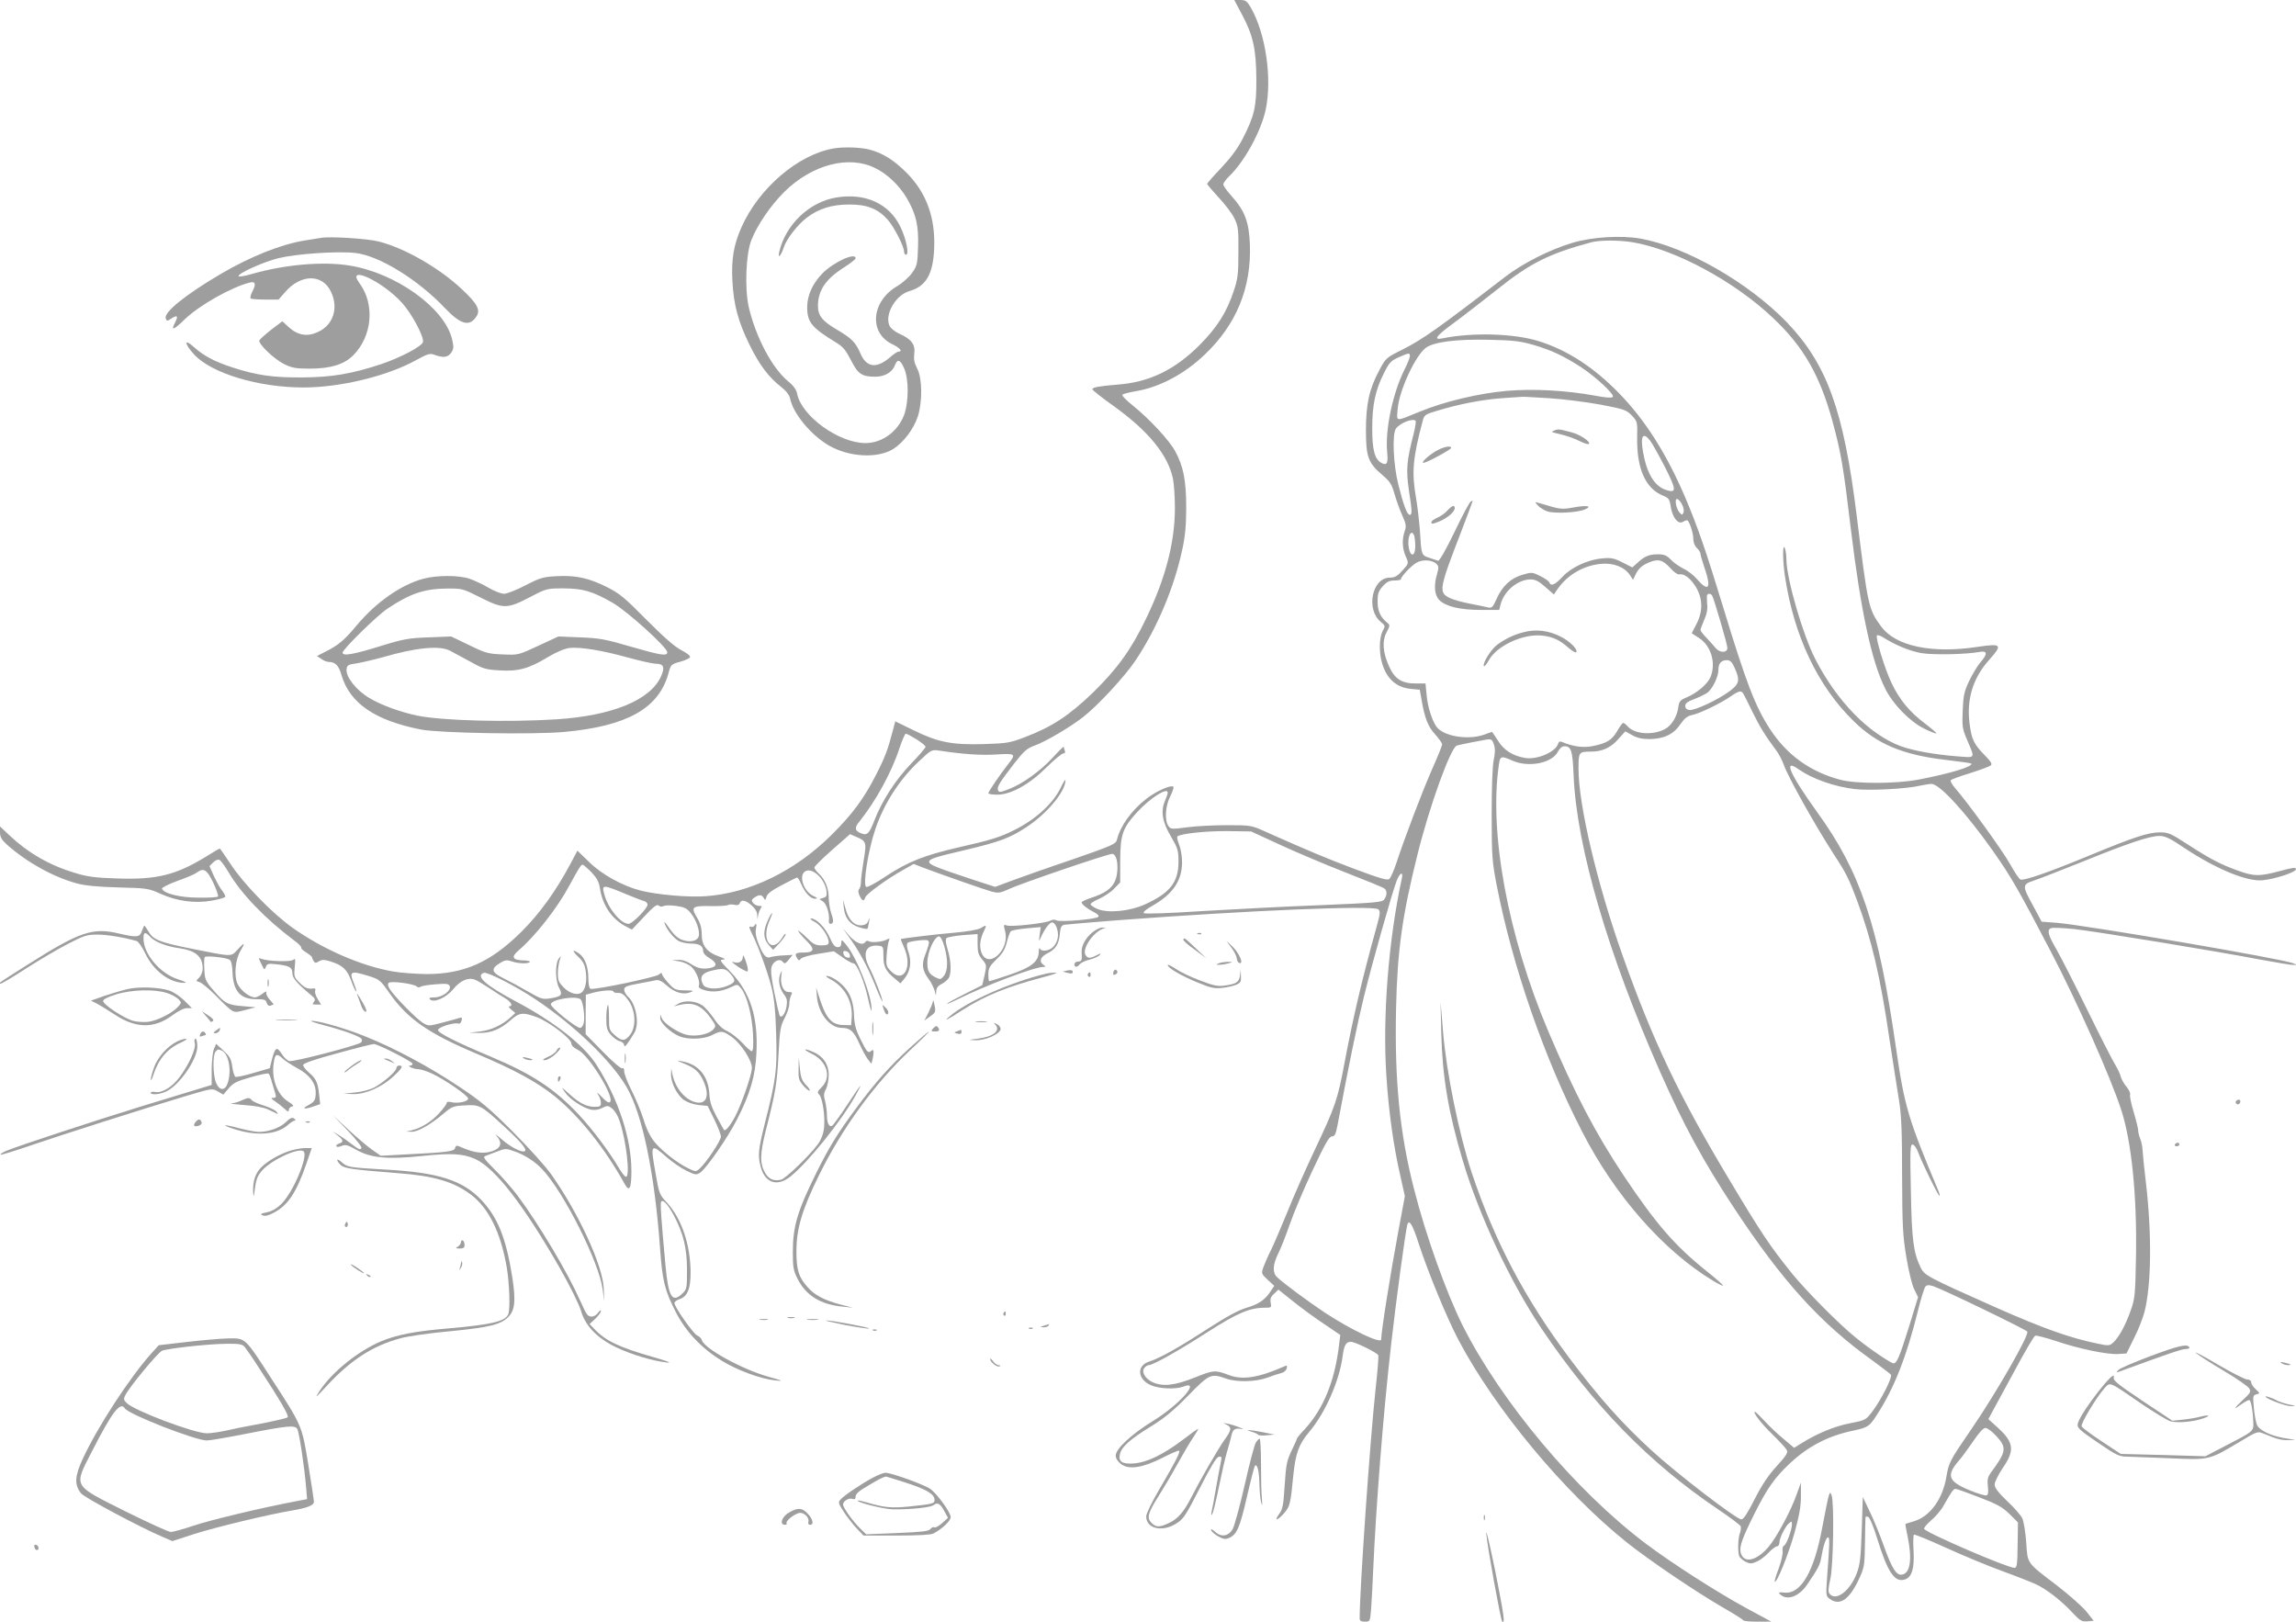 <?xml version="1.0" standalone="no"?>
<!DOCTYPE svg PUBLIC "-//W3C//DTD SVG 20010904//EN"
 "http://www.w3.org/TR/2001/REC-SVG-20010904/DTD/svg10.dtd">
<svg version="1.0" xmlns="http://www.w3.org/2000/svg"
 width="1280pt" height="904pt" viewBox="0 0 1280 904"
 preserveAspectRatio="xMidYMid meet">
<g transform="translate(0,904) scale(0.1,-0.1)"
fill="#9e9e9e" stroke="none">
<path d="M6925 8957 c61 -114 78 -192 79 -357 1 -156 -11 -207 -77 -335 -28
-54 -67 -106 -119 -161 -43 -45 -78 -85 -78 -89 0 -4 29 -38 63 -75 35 -37 75
-89 88 -116 22 -45 24 -61 23 -189 0 -124 -3 -149 -27 -220 -39 -116 -91 -199
-187 -296 -139 -140 -282 -210 -460 -223 -105 -9 -140 -15 -140 -26 0 -5 53
-47 118 -93 195 -140 303 -273 331 -405 6 -29 11 -103 11 -163 0 -192 -52
-392 -160 -616 -84 -175 -161 -281 -298 -415 -132 -127 -228 -190 -375 -246
-86 -33 -101 -36 -234 -40 -177 -5 -253 10 -392 78 l-100 49 -11 -42 c-30
-115 -44 -154 -95 -254 -68 -134 -133 -222 -250 -338 -203 -201 -456 -324
-701 -341 -97 -7 -268 8 -361 31 -102 26 -218 90 -289 160 l-65 63 -37 -70
c-81 -153 -174 -282 -276 -383 -172 -170 -319 -235 -530 -235 -61 1 -146 7
-188 15 -176 31 -389 124 -557 243 -114 81 -274 246 -346 356 -31 47 -58 86
-60 86 -2 0 -36 -20 -76 -45 -168 -103 -276 -130 -498 -122 -119 4 -162 9
-234 31 -140 42 -260 111 -364 209 l-53 50 0 -33 c0 -25 9 -41 37 -67 112
-100 262 -183 393 -218 44 -12 118 -19 230 -22 158 -4 168 -5 234 -35 93 -42
193 -55 285 -39 39 7 73 16 76 21 3 4 -4 19 -15 33 -12 14 -32 51 -47 82 l-25
57 20 20 c11 12 27 18 34 15 8 -2 31 -34 52 -69 69 -119 205 -260 365 -380 25
-18 43 -36 40 -41 -2 -4 11 -16 29 -27 17 -11 32 -23 32 -27 0 -5 4 -14 9 -21
7 -11 12 -12 29 -1 16 10 28 10 59 1 73 -22 98 -45 122 -112 12 -34 25 -60 27
-57 2 2 -3 20 -11 40 -30 73 -23 78 78 47 64 -20 67 -23 121 -100 99 -140 214
-220 476 -331 218 -92 345 -161 445 -242 136 -111 280 -292 388 -488 26 -46
37 -24 37 74 0 179 -72 399 -194 590 -71 111 -234 240 -451 355 -169 90 -226
141 -178 159 19 7 180 -75 289 -148 219 -147 422 -343 508 -490 88 -152 156
-482 186 -900 13 -181 26 -233 88 -354 56 -109 142 -200 255 -270 88 -54 216
-101 297 -110 50 -5 48 -3 -35 20 -147 41 -360 158 -372 204 -2 9 -14 21 -26
26 -22 10 -127 159 -127 181 0 7 13 17 29 22 44 15 61 58 61 149 -1 154 -50
300 -132 389 -42 45 -44 50 -64 168 -29 160 -26 163 62 86 32 -28 81 -62 111
-76 48 -24 55 -25 76 -11 34 22 151 190 206 297 72 140 103 244 108 371 10
200 -34 336 -143 450 -60 62 -65 69 -43 70 17 0 10 6 -25 18 -65 23 -94 60
-94 122 0 35 -7 62 -27 95 -35 59 -27 65 81 63 45 -1 87 2 93 6 7 4 23 4 36 1
15 -4 25 -1 29 9 8 22 31 18 65 -11 19 -16 32 -36 32 -52 l2 -27 4 25 c3 14
10 31 15 38 8 9 5 12 -10 12 -11 0 -26 7 -33 16 -11 14 -10 18 6 30 25 18 42
18 53 -2 8 -14 10 -13 15 7 5 17 28 35 84 64 42 22 81 42 85 43 5 2 15 -14 24
-35 21 -49 52 -83 78 -83 17 0 14 4 -11 16 -51 25 -80 107 -48 134 36 30 110
-32 122 -103 4 -30 2 -36 -17 -42 l-22 -7 21 -14 c20 -14 37 -72 32 -106 -1
-10 2 -18 8 -18 18 0 20 16 6 56 -8 21 -14 61 -15 87 0 56 -20 104 -56 138
-13 12 -24 27 -24 33 0 6 45 51 99 98 l100 88 34 -15 c57 -23 59 -32 42 -130
-8 -48 -15 -102 -15 -119 0 -18 -5 -37 -10 -42 -7 -7 -6 -19 2 -37 15 -31 24
-34 32 -9 7 19 120 102 210 152 l60 34 45 -18 c137 -51 352 -126 389 -136 38
-10 48 -8 95 13 64 31 552 197 577 197 32 0 41 -100 14 -156 -19 -39 -57 -65
-131 -89 -29 -10 -53 -21 -53 -25 0 -11 31 -36 69 -55 20 -10 30 -20 24 -26
-14 -14 -212 -30 -232 -20 -10 6 -24 5 -35 -1 -26 -15 -220 -36 -244 -27 -17
7 -18 4 -9 -31 29 -108 -99 -219 -133 -116 -11 36 -6 73 17 119 15 31 12 33
-20 13 -12 -8 -74 -19 -142 -25 -108 -9 -296 -32 -303 -36 -1 -1 7 -22 18 -46
50 -111 -4 -206 -75 -131 -24 24 -26 33 -22 87 2 33 8 68 12 79 7 16 5 17 -12
8 -24 -13 -84 -18 -100 -9 -6 4 -14 3 -18 -3 -14 -23 -51 -9 -89 32 l-38 43
29 -40 c59 -80 107 -168 150 -273 23 -59 43 -101 43 -95 0 18 -44 131 -75 192
-39 78 -18 127 53 119 26 -3 27 -6 27 -58 0 -59 13 -85 67 -128 l28 -24 20 24
c34 40 43 93 26 146 -11 30 -13 49 -6 56 5 5 35 11 66 14 64 5 64 6 30 -86
-19 -50 -13 -84 22 -131 14 -18 28 -48 33 -65 7 -30 7 -31 8 -4 1 20 9 32 31
43 16 8 34 24 40 34 15 29 12 97 -7 158 -11 36 -13 57 -7 63 6 6 47 13 92 17
l82 6 0 -56 c0 -45 5 -61 26 -86 25 -30 25 -32 13 -87 l-13 -56 -98 -49 c-54
-27 -98 -51 -98 -54 0 -3 26 8 58 24 152 76 429 181 479 181 15 0 14 2 -3 14
-23 18 -12 44 28 63 42 21 61 50 66 103 4 41 8 51 26 55 11 2 145 13 296 25
729 55 1426 84 1454 61 12 -11 11 -23 -10 -99 -79 -284 -131 -505 -178 -755
-39 -208 -51 -244 -171 -497 -48 -102 -116 -255 -150 -341 -35 -85 -75 -179
-90 -209 -15 -29 -33 -71 -41 -92 -13 -37 -13 -38 23 -72 l37 -34 -19 -28
c-32 -50 -67 -74 -135 -94 -47 -14 -111 -49 -215 -116 -162 -105 -268 -165
-328 -184 -71 -22 -67 -97 7 -131 46 -21 139 -25 182 -9 103 40 -20 -101 -171
-193 -118 -73 -205 -154 -205 -191 0 -15 11 -33 28 -46 43 -35 121 -23 232 33
48 25 91 43 94 40 7 -7 -21 -62 -110 -214 -42 -71 -74 -137 -74 -152 0 -69 90
-90 169 -39 39 24 52 45 130 197 60 118 92 171 105 174 17 3 18 -1 12 -30 -4
-19 -16 -81 -26 -139 -10 -58 -21 -118 -25 -135 -4 -21 -3 -26 3 -15 6 8 22
76 37 150 15 74 35 162 45 195 10 33 21 74 25 92 7 35 21 44 57 37 12 -2 7 2
-12 9 -19 8 -48 17 -65 20 -27 6 -28 5 -7 -5 30 -15 28 -30 -12 -85 -38 -54
-138 -228 -184 -319 -41 -81 -77 -123 -127 -145 -52 -24 -70 -24 -96 2 -27 27
-20 54 40 149 26 41 74 122 106 180 32 58 71 124 87 147 15 23 28 44 28 47 0
4 -39 -24 -87 -61 -109 -82 -199 -126 -273 -131 -65 -5 -87 11 -76 54 10 40
59 83 172 152 76 47 126 88 208 172 118 121 128 125 211 95 60 -21 165 -19
233 6 31 12 67 23 79 26 11 3 24 14 26 25 4 13 1 18 -6 14 -150 -66 -238 -81
-317 -51 -77 29 -84 28 -189 -14 -112 -45 -179 -52 -236 -26 -42 20 -63 58
-45 80 7 8 18 15 24 15 24 0 166 80 326 183 169 108 236 137 322 137 36 0 37
1 32 28 -4 20 0 33 19 50 l24 23 84 -67 c46 -37 124 -94 173 -126 l88 -60 -7
-56 c-24 -203 -88 -357 -192 -470 -24 -25 -43 -49 -43 -52 0 -3 -11 -29 -25
-57 -32 -68 -35 -79 -44 -216 -6 -98 -11 -122 -30 -147 -30 -41 -10 -38 27 4
33 37 37 53 52 211 13 124 30 173 89 243 90 107 168 284 186 422 8 61 19 80
46 80 24 0 147 -61 153 -75 2 -6 -4 -90 -15 -186 -32 -297 -89 -1119 -89
-1281 0 -13 8 -18 29 -18 29 0 29 0 35 73 3 39 8 133 11 207 16 362 56 877
101 1270 26 233 80 631 90 664 10 31 29 0 64 -109 53 -162 156 -411 221 -535
204 -386 590 -850 938 -1128 124 -99 384 -275 536 -363 61 -35 112 -67 113
-71 2 -5 38 -8 80 -8 l77 0 -137 74 c-167 91 -415 250 -563 361 -392 296 -805
788 -1021 1216 -91 183 -206 503 -272 765 -79 309 -108 602 -99 1004 7 322 35
519 119 855 67 271 186 600 220 609 22 6 132 28 164 33 28 4 33 1 42 -26 8
-23 8 -47 -1 -89 -7 -36 -11 -150 -11 -307 0 -230 3 -261 28 -390 88 -452 266
-966 477 -1375 183 -356 451 -661 728 -829 29 -18 55 -30 57 -28 3 2 -39 39
-93 82 -176 141 -280 261 -460 530 -159 239 -273 457 -421 805 -226 533 -333
1113 -275 1493 6 43 14 44 74 17 90 -40 220 -15 254 49 9 18 23 31 35 31 40 0
47 -22 53 -167 17 -395 192 -991 482 -1648 132 -298 238 -494 411 -757 270
-410 484 -646 774 -853 52 -38 98 -73 102 -79 9 -13 -54 -138 -102 -202 -38
-50 -39 -51 -126 -68 -85 -16 -186 -58 -270 -111 l-42 -26 -58 49 c-33 27 -81
72 -107 101 -26 28 -50 51 -53 51 -15 0 34 -65 96 -125 39 -38 76 -78 81 -88
8 -14 -2 -31 -56 -90 -47 -51 -82 -104 -123 -184 -38 -76 -62 -113 -74 -113
-27 0 -362 257 -500 384 -169 155 -291 292 -457 513 -251 335 -419 655 -547
1038 -70 213 -141 559 -159 783 l-14 167 4 -175 c6 -241 39 -440 121 -714 91
-304 264 -672 437 -931 291 -432 601 -750 984 -1008 67 -45 124 -88 127 -95 3
-7 1 -24 -4 -38 -11 -28 -13 -104 -4 -129 4 -8 19 -22 35 -31 25 -12 33 -12
61 0 18 7 49 30 67 50 19 20 41 36 48 36 7 0 13 9 13 20 0 26 33 92 54 109 14
12 16 11 16 -6 0 -31 -31 -114 -44 -119 -7 -3 -11 -17 -8 -32 2 -15 -8 -58
-22 -96 -15 -38 -24 -71 -22 -73 11 -11 77 154 110 271 27 98 36 149 36 205
l0 76 -24 -66 c-32 -92 -113 -242 -158 -294 -68 -78 -138 -92 -154 -30 -8 33
8 79 78 219 69 138 112 199 194 276 104 98 216 156 356 185 83 18 90 23 133
90 95 147 164 323 226 573 17 70 37 133 43 140 9 10 20 10 47 1 56 -19 513
-240 521 -252 12 -19 -175 -345 -316 -550 -116 -169 -122 -181 -135 -259 -21
-126 -92 -223 -183 -249 -24 -7 -44 -13 -45 -14 -2 -1 4 -33 12 -71 26 -125
15 -205 -32 -212 -31 -5 -56 35 -101 161 -22 61 -57 148 -79 192 l-38 80 -6
-185 c-5 -156 -10 -194 -28 -241 -37 -98 -116 -157 -151 -114 -9 11 -8 29 4
84 17 74 22 427 7 465 -7 19 -8 19 -15 0 -4 -10 -21 -91 -37 -179 -46 -247
-119 -372 -210 -363 -31 3 -36 1 -26 -9 39 -38 106 -14 152 54 60 88 72 111
78 149 11 65 27 114 38 114 10 0 10 -23 -6 -236 -6 -88 -5 -93 17 -108 55 -39
107 -3 159 106 33 71 34 77 36 208 1 74 2 138 3 142 0 4 7 5 15 2 9 -4 30 -55
51 -123 58 -187 97 -244 153 -226 39 12 54 60 49 157 -3 49 -2 90 2 93 4 3 86
-31 181 -74 96 -44 237 -102 314 -130 77 -28 160 -61 184 -72 58 -26 144 -93
204 -158 43 -46 53 -52 84 -49 l35 3 -41 52 c-23 28 -97 93 -164 145 -171 130
-163 119 -171 240 -4 57 -14 117 -22 134 -8 17 -46 61 -85 97 -50 48 -69 73
-69 92 0 13 20 54 45 91 68 99 63 143 -28 226 l-52 47 23 43 c13 24 69 127
125 230 55 103 106 189 113 192 7 3 58 -11 114 -29 125 -43 288 -77 349 -73
l46 3 42 85 c24 47 49 112 58 145 39 152 42 435 8 725 -9 74 -17 153 -18 175
-1 22 -7 53 -14 68 -6 16 -11 36 -11 46 0 10 -11 55 -25 102 -14 46 -23 90
-20 97 3 8 -6 27 -20 44 -14 16 -28 42 -32 56 -3 15 -18 45 -31 67 -14 22 -83
157 -153 300 -70 143 -148 296 -173 340 -49 84 -56 112 -31 121 9 4 66 1 128
-5 119 -13 774 -120 1042 -171 88 -16 169 -30 180 -29 l20 0 -20 9 c-54 24
-1153 212 -1321 226 l-82 6 -51 95 c-58 105 -57 113 7 134 20 6 141 53 268
104 264 107 379 145 433 145 31 0 59 -13 137 -66 181 -120 352 -190 439 -181
73 8 185 45 185 62 0 11 -18 9 -91 -11 -114 -30 -141 -30 -231 2 -100 36 -155
65 -279 145 -97 63 -110 69 -158 69 -65 0 -146 -27 -400 -132 -215 -89 -358
-139 -377 -131 -7 2 -33 41 -58 86 -43 77 -238 346 -306 423 -17 20 -28 39
-25 44 3 5 51 23 108 40 56 18 108 37 115 43 10 8 2 21 -37 61 -57 58 -70 86
-81 174 -17 134 19 253 110 354 76 85 69 92 -65 72 -256 -39 -458 4 -538 114
-71 97 -73 109 -136 617 -73 590 -166 845 -390 1079 -215 222 -563 421 -816
466 -107 19 -271 9 -380 -24 -126 -38 -275 -113 -375 -190 -374 -288 -459
-348 -574 -406 -88 -44 -91 -46 -127 -115 -55 -102 -74 -186 -74 -335 0 -147
13 -182 93 -249 41 -35 51 -51 66 -104 10 -34 29 -88 43 -119 22 -49 24 -62
14 -89 -15 -44 -14 -93 4 -136 20 -46 20 -43 -19 -86 -26 -29 -41 -37 -68 -37
-99 0 -135 -178 -50 -247 24 -19 25 -24 14 -43 -20 -33 -25 -101 -13 -162 21
-102 78 -159 164 -168 l52 -5 9 -50 c18 -108 37 -156 77 -199 21 -24 39 -49
39 -55 0 -7 -24 -67 -54 -134 -57 -129 -155 -387 -200 -524 -15 -45 -33 -87
-41 -93 -10 -9 -54 4 -191 55 -158 60 -246 96 -504 211 -73 33 -79 34 -209 34
-73 0 -174 -5 -224 -12 -84 -11 -90 -11 -103 7 -23 31 -17 116 11 168 13 26
20 49 16 52 -17 10 -95 -26 -149 -67 -83 -64 -147 -153 -165 -229 -6 -24 -26
-33 -254 -112 -137 -46 -288 -100 -337 -118 l-88 -33 -132 43 c-196 65 -236
81 -236 96 0 17 27 26 211 69 184 44 240 65 331 125 115 75 217 198 218 261 0
8 -11 -8 -24 -36 -42 -90 -140 -181 -261 -241 -79 -40 -131 -56 -312 -97 -191
-44 -282 -80 -406 -162 -53 -36 -102 -62 -108 -58 -20 12 11 205 52 325 48
140 133 273 242 375 68 64 71 66 111 60 139 -21 233 -27 319 -22 109 7 113 4
68 -53 -46 -58 -111 -154 -111 -163 0 -4 22 -8 49 -8 76 0 178 56 275 152 43
43 86 78 94 78 9 0 12 6 8 16 -3 9 -6 18 -6 21 0 3 -27 -23 -60 -59 -68 -75
-171 -149 -248 -178 -46 -18 -53 -18 -58 -5 -7 18 8 43 91 150 52 67 70 83
111 98 60 21 198 102 270 158 84 65 236 229 297 321 117 176 213 403 258 614
16 73 22 134 22 234 0 150 -15 229 -61 314 -33 61 -142 179 -235 254 -38 30
-65 58 -60 62 4 4 38 13 74 19 133 22 272 96 385 204 177 168 261 373 252 615
-5 125 -28 187 -103 270 -25 28 -45 56 -45 64 0 8 14 27 31 44 85 80 179 251
205 372 37 175 0 426 -83 570 -21 36 -30 42 -58 42 l-34 0 44 -83z m2174
-1267 c238 -39 573 -219 789 -426 167 -158 257 -316 327 -569 49 -180 61 -250
104 -610 55 -453 116 -736 191 -884 43 -87 138 -184 216 -222 36 -18 66 -30
69 -27 2 2 -27 27 -65 56 -84 63 -142 133 -186 227 -37 78 -90 252 -80 263 4
3 19 -1 34 -11 70 -44 150 -77 215 -88 69 -11 248 -7 325 7 42 8 43 -13 2 -59
-16 -19 -44 -65 -62 -103 -28 -59 -33 -83 -36 -165 -4 -86 -2 -102 23 -160 47
-112 52 -103 -56 -95 -127 10 -247 32 -314 57 -174 65 -354 249 -475 485 -69
134 -159 444 -161 554 0 25 -4 54 -9 65 -13 30 -12 -71 1 -158 50 -331 182
-611 383 -807 130 -128 273 -188 513 -216 76 -9 140 -18 142 -20 16 -16 -116
-56 -294 -90 -125 -24 -349 -24 -435 -1 -170 45 -300 140 -394 285 -82 127
-131 255 -261 682 -93 306 -142 447 -210 607 -104 243 -222 430 -368 580 -143
147 -290 242 -451 292 -136 42 -367 49 -533 15 -55 -11 -39 12 65 88 53 39
160 122 237 183 185 148 291 201 525 264 48 13 152 13 229 1z m-546 -574 c98
-29 161 -59 257 -120 86 -56 194 -156 181 -169 -6 -6 -40 -4 -96 7 -165 30
-346 40 -496 27 -156 -14 -347 -59 -487 -117 -137 -56 -126 -57 -120 17 8 102
99 298 158 341 45 32 169 48 350 44 142 -3 177 -8 253 -30z m-693 -61 c0 -9
-13 -41 -29 -73 -66 -131 -109 -335 -98 -459 7 -66 -1 -80 -31 -64 -38 20 -52
72 -52 192 0 131 17 214 66 310 29 58 38 68 81 87 58 26 63 26 63 7z m780
-235 c80 -5 208 -22 285 -36 130 -25 142 -29 172 -60 31 -33 32 -36 30 -121
-3 -175 46 -286 144 -326 32 -13 37 -20 43 -60 9 -60 40 -101 66 -87 10 6 21
10 25 10 11 0 35 -69 35 -103 0 -21 8 -41 20 -52 11 -10 20 -25 20 -32 0 -8
12 -48 26 -89 35 -103 18 -125 -43 -55 -18 22 -52 49 -76 60 -24 12 -56 34
-72 51 -23 24 -37 30 -73 30 -49 0 -74 -11 -114 -48 l-28 -25 -55 28 c-48 24
-64 27 -114 22 -80 -7 -172 -50 -221 -103 -42 -45 -64 -54 -73 -30 -3 7 -26
23 -51 35 -44 22 -48 22 -98 7 -66 -19 -113 -63 -145 -135 -21 -47 -26 -52
-48 -47 -13 3 -59 13 -101 21 -42 8 -93 22 -113 32 -62 31 -59 49 68 377 33
87 61 161 61 163 0 2 -5 1 -11 -3 -7 -4 -48 -81 -91 -171 -49 -101 -84 -162
-91 -159 -7 2 -29 10 -50 17 -43 14 -43 15 -51 149 -4 52 -13 133 -21 180 -26
146 -19 227 36 432 9 35 13 38 80 58 125 38 252 62 359 70 58 4 110 8 115 8 6
1 75 -3 155 -8z m-748 -126 c3 -3 -2 -37 -12 -76 -38 -147 -42 -196 -26 -308
19 -122 19 -140 5 -140 -14 0 -34 51 -63 167 -29 114 -36 286 -13 315 24 31
94 58 109 42z m1307 -110 c11 -14 48 -80 82 -146 66 -130 67 -149 6 -129 -63
21 -106 91 -127 210 -16 91 -1 116 39 65z m179 -358 c8 -15 11 -34 7 -43 -5
-14 -8 -15 -20 -2 -21 21 -32 83 -14 77 8 -2 20 -17 27 -32z m-1494 -172 c3
-9 6 -36 6 -60 0 -55 -26 -62 -36 -9 -11 58 13 113 30 69z m125 -158 c12 -13
12 -22 3 -54 -20 -65 -15 -120 12 -147 36 -36 115 -55 232 -55 l102 0 7 28
c18 76 96 142 168 142 26 0 46 -10 82 -42 l48 -42 16 24 c55 83 147 138 248
147 68 6 130 -18 160 -63 l17 -26 18 37 c14 26 33 43 65 57 56 25 81 19 125
-29 20 -23 41 -37 51 -35 27 5 63 -23 93 -73 37 -64 38 -133 2 -203 l-27 -52
40 -26 c68 -43 97 -140 65 -218 -16 -39 -75 -89 -132 -113 -38 -16 -43 -22
-48 -58 -8 -53 -38 -100 -75 -120 -69 -35 -167 -28 -206 15 -10 11 -21 20 -26
20 -4 0 -19 -20 -33 -45 -30 -51 -58 -68 -136 -84 -53 -11 -110 -3 -172 23
-11 5 -18 2 -22 -11 -15 -46 -119 -90 -185 -78 -69 12 -118 44 -150 96 -17 27
-32 49 -33 49 -2 0 -21 -7 -43 -15 -93 -33 -232 -9 -269 47 -25 39 -47 109
-53 176 l-6 62 -56 0 c-76 0 -115 25 -146 93 -36 78 -41 143 -15 192 20 38 20
41 2 55 -37 31 -52 64 -52 117 0 44 5 58 29 85 22 25 37 32 65 32 20 0 36 3
36 7 0 14 54 72 85 91 34 21 89 18 114 -6z m1536 -176 c10 -16 85 -273 85
-291 0 -29 -40 -30 -64 -3 -11 14 -36 40 -53 59 -18 18 -33 38 -33 43 0 5 10
31 21 57 15 34 20 61 16 91 -2 24 -2 46 1 49 8 8 20 6 27 -5z m125 -402 c32
-70 27 -91 -29 -132 -65 -48 -194 -108 -223 -104 -15 2 -23 10 -23 23 0 14 13
24 48 37 26 10 58 25 72 34 30 19 65 90 65 130 0 36 16 54 47 54 18 0 29 -10
43 -42z m51 -149 c5 -8 27 -52 49 -98 40 -82 75 -138 130 -211 15 -19 35 -57
45 -85 25 -70 177 -341 280 -500 66 -100 84 -137 128 -255 82 -222 129 -420
181 -775 20 -132 44 -285 53 -340 13 -77 17 -172 17 -420 1 -281 4 -336 24
-455 13 -77 31 -153 44 -178 l21 -43 -48 -157 c-55 -176 -70 -212 -89 -212
-14 0 -134 81 -211 144 -91 73 -276 260 -354 356 -123 153 -168 219 -351 525
-279 465 -425 772 -593 1245 -143 402 -247 843 -247 1045 0 92 2 95 67 95 65
0 112 21 154 69 l40 44 38 -21 c28 -16 55 -22 97 -22 80 1 134 26 172 83 23
33 40 46 65 51 41 8 158 64 217 105 47 32 59 34 71 10z m-4612 -250 c28 -18
51 -36 51 -42 0 -5 -35 -47 -78 -91 -90 -93 -166 -212 -208 -321 -30 -78 -42
-87 -85 -65 -24 13 -24 29 2 60 91 114 179 273 223 408 15 45 31 82 36 82 5 0
31 -14 59 -31z m4919 -168 c76 -53 197 -96 314 -110 80 -9 285 1 361 19 23 5
52 10 65 10 45 0 190 -158 340 -370 108 -154 144 -218 327 -568 147 -282 330
-694 390 -877 58 -176 89 -480 83 -817 -4 -219 -6 -237 -30 -305 -29 -82 -66
-149 -97 -177 -20 -18 -26 -19 -83 -7 -157 32 -308 86 -568 201 -384 171 -402
180 -423 225 -40 83 -49 153 -54 423 -5 228 -4 262 9 262 9 0 23 -20 33 -47
23 -61 103 -225 116 -238 6 -5 3 8 -6 30 -167 398 -188 468 -235 794 -99 686
-198 981 -441 1316 -153 213 -190 300 -101 236z m-3518 -130 c0 -5 -7 -26 -16
-47 -24 -58 -14 -117 35 -199 37 -64 41 -76 41 -139 0 -114 -48 -175 -188
-238 -84 -38 -205 -50 -264 -25 -21 9 -38 21 -38 26 0 6 22 20 49 31 26 12 64
37 82 56 l34 35 0 122 c1 145 13 181 94 269 72 79 171 142 171 109z m630 -292
c91 -42 255 -111 365 -154 110 -43 206 -82 213 -88 16 -12 15 -38 -1 -61 -12
-16 -49 -19 -357 -32 -190 -7 -487 -23 -660 -33 -184 -12 -318 -17 -324 -11
-5 5 15 22 49 41 113 64 164 139 165 241 0 32 -7 76 -16 98 -9 23 -14 44 -10
47 16 16 162 31 281 30 l130 -2 165 -76z m-3843 -151 c30 -32 42 -54 47 -87
15 -99 67 -175 148 -217 l31 -16 69 73 c51 55 71 70 80 61 6 -6 17 -8 27 -3 9
5 40 5 70 1 45 -6 60 -13 81 -39 31 -37 54 -103 45 -131 -8 -26 -46 -35 -90
-20 -25 8 -46 27 -72 63 -19 29 -32 43 -29 32 12 -35 49 -82 77 -99 15 -9 47
-16 71 -16 47 0 68 -13 68 -42 0 -11 15 -28 35 -39 40 -24 45 -44 13 -53 -44
-11 -77 -6 -114 19 -24 16 -49 25 -73 24 l-36 -2 42 -6 c24 -4 54 -18 68 -31
27 -25 50 -83 41 -105 -4 -10 7 -18 36 -26 46 -12 93 -6 145 19 34 16 35 16
54 -7 33 -40 61 -149 67 -253 3 -67 1 -98 -7 -98 -6 0 -30 21 -53 47 -24 25
-61 54 -82 64 -26 11 -52 35 -75 70 -20 29 -48 61 -62 72 -37 27 -99 33 -135
13 l-29 -16 30 7 c78 20 127 -1 179 -75 28 -40 29 -42 12 -61 -24 -27 -96 -41
-147 -30 -50 12 -127 63 -139 92 l-9 22 0 -21 c-1 -25 57 -80 105 -100 49 -21
138 -18 184 6 51 26 59 25 109 -10 54 -39 114 -133 113 -175 -2 -38 -54 -190
-92 -266 -26 -50 -56 -88 -64 -78 -1 2 -20 36 -41 74 -28 52 -38 84 -40 122
-5 104 -60 171 -155 187 -30 6 -29 4 14 -13 61 -25 84 -46 107 -96 37 -80 19
-133 -41 -120 -60 13 -115 79 -131 155 l-7 35 -1 -34 c-1 -47 34 -116 72 -143
19 -13 53 -25 82 -28 l50 -5 37 -75 c20 -41 37 -84 37 -96 1 -21 -81 -145
-118 -178 -21 -19 -22 -19 -64 1 -62 30 -147 97 -188 147 -24 29 -46 74 -62
128 -15 46 -45 118 -67 161 -22 44 -40 90 -40 104 0 15 -4 22 -11 17 -6 -3
-53 37 -107 92 l-97 99 0 110 1 110 44 12 c53 13 110 16 110 5 0 -4 12 -8 27
-7 20 0 34 -10 57 -43 39 -55 44 -143 10 -189 -29 -38 -47 -39 -86 -4 -32 28
-33 32 -33 104 0 41 -3 70 -7 64 -4 -7 -8 -40 -8 -74 0 -51 4 -66 25 -91 14
-16 36 -33 50 -36 15 -4 25 -14 25 -24 0 -16 20 9 57 72 29 49 9 160 -36 200
-11 11 -21 27 -21 37 0 19 8 23 95 39 33 6 70 13 82 16 16 3 34 -6 62 -31 43
-39 91 -52 131 -36 21 8 17 10 -31 10 -53 1 -59 4 -93 41 -20 22 -36 45 -36
52 0 7 -7 5 -17 -5 -18 -15 -359 -87 -381 -79 -7 2 -12 26 -12 58 0 64 -19
115 -51 138 -39 27 -42 18 -6 -17 27 -25 37 -44 42 -80 8 -49 1 -93 -17 -114
-20 -25 -68 -15 -104 21 -29 29 -34 41 -34 79 0 25 5 58 10 74 9 26 9 27 -5 9
-21 -28 -20 -126 3 -165 20 -38 12 -47 -55 -57 -38 -6 -51 -1 -120 39 -43 25
-104 58 -135 73 -68 33 -73 53 -23 84 30 19 40 20 67 11 36 -13 95 -15 102 -3
2 4 -14 8 -36 8 -61 2 -70 19 -28 55 95 81 217 237 285 364 51 94 64 115 73
115 4 0 26 -19 49 -42z m-2108 -59 c18 -38 30 -73 26 -77 -3 -4 -52 -7 -108
-6 -103 0 -195 23 -204 50 -2 6 36 25 85 43 49 17 98 38 108 46 39 29 57 19
93 -56z m6627 29 c-76 -351 -109 -778 -87 -1107 13 -199 40 -393 78 -557 l25
-112 -35 -188 c-46 -246 -97 -567 -97 -611 0 -26 -166 53 -310 147 -98 65
-240 170 -272 202 -25 25 -22 70 8 130 14 28 43 101 64 162 21 61 78 197 127
301 70 149 93 190 108 190 16 0 22 12 32 65 62 332 110 564 147 715 48 195
159 586 183 647 16 41 36 52 29 16z m-4327 -92 c46 -19 92 -37 102 -39 11 -3
19 -12 19 -20 0 -21 -85 -107 -106 -107 -42 0 -112 83 -134 161 -17 60 -13 60
119 5z m2404 -193 c12 -39 3 -77 -23 -103 -22 -22 -66 -27 -73 -7 -3 6 -6 -3
-6 -20 -2 -55 -42 -86 -163 -127 -59 -20 -110 -36 -113 -36 -3 0 -5 18 -5 39
0 33 7 46 45 83 34 32 48 56 58 96 7 28 17 56 23 61 5 5 44 12 88 16 l78 7 -6
-44 c-5 -35 -4 -39 4 -19 23 53 53 92 68 89 9 -2 20 -17 25 -35z m-629 -97
c22 -73 21 -138 -2 -166 -17 -21 -20 -22 -49 -7 -34 18 -43 34 -43 81 0 59 39
146 65 146 8 0 21 -24 29 -54z m-1190 -157 c30 -35 27 -46 -20 -65 -52 -22
-121 -18 -134 7 -21 39 -9 63 40 76 70 18 86 16 114 -18z m-1347 -77 c32 -22
73 -47 91 -58 31 -18 44 -44 21 -44 -6 0 -1 -8 11 -18 l23 -19 -24 -22 c-47
-44 -110 -74 -173 -81 l-61 -7 55 -1 c66 -2 121 21 178 72 46 42 69 44 144 16
68 -25 193 -120 193 -146 0 -12 13 -25 36 -36 60 -27 207 -264 180 -291 -7 -7
-21 1 -47 29 -20 21 -30 28 -21 14 10 -13 17 -35 17 -47 0 -20 -5 -23 -35 -23
-45 0 -85 20 -143 73 -45 41 -45 41 -22 8 27 -40 101 -88 146 -97 20 -4 43 0
62 10 28 14 32 14 55 -4 14 -11 33 -42 41 -68 38 -112 60 -312 36 -312 -6 0
-23 21 -38 46 -55 94 -147 216 -224 299 -135 145 -262 228 -493 325 -199 84
-296 133 -293 149 3 16 91 43 113 35 7 -3 15 4 18 16 4 16 2 20 -10 16 -8 -3
-51 -15 -94 -26 -80 -21 -80 -21 -113 -1 -36 23 -153 142 -181 184 -12 18 -15
31 -8 38 12 12 141 -5 156 -20 6 -6 15 -7 21 -2 6 5 44 11 84 14 61 5 74 3 79
-10 10 -25 -41 -63 -85 -63 -26 0 -33 -3 -25 -11 21 -21 89 8 129 56 39 48 83
68 121 54 12 -4 48 -26 80 -47z m511 -64 c14 -18 24 -101 16 -132 -3 -14 -12
-26 -20 -26 -22 0 -163 113 -163 131 -1 28 147 51 167 27z m520 -1206 c52 -99
72 -181 72 -301 0 -105 -1 -108 -28 -134 -55 -52 -76 -15 -92 158 -24 263 -30
347 -24 356 9 16 39 -16 72 -79z m7371 -1227 c60 -65 57 -87 -30 -204 -17 -24
-21 -39 -17 -76 4 -33 2 -48 -7 -51 -7 -3 -50 10 -96 29 -118 49 -130 82 -59
164 16 18 52 67 80 108 32 48 57 75 69 75 10 0 37 -20 60 -45z m-94 -342 c99
-38 128 -54 168 -93 l47 -47 -2 -127 c-1 -110 -4 -126 -18 -126 -39 0 -489
194 -503 217 -3 5 14 26 38 47 25 20 57 58 71 84 46 81 54 92 66 92 7 0 66
-21 133 -47z"/>
<path d="M8665 6640 c-18 -7 -17 -8 10 -15 58 -13 100 -28 138 -47 22 -11 42
-16 45 -13 12 12 -50 53 -97 65 -71 19 -75 19 -96 10z"/>
<path d="M7999 6522 c-45 -29 -78 -62 -63 -62 15 -1 154 74 154 83 0 16 -49 5
-91 -21z"/>
<path d="M8574 6222 c10 -12 34 -26 53 -33 42 -13 166 -7 208 11 45 19 13 25
-64 11 -67 -12 -72 -11 -191 25 -25 7 -25 7 -6 -14z"/>
<path d="M8069 6194 c-13 -15 -39 -33 -56 -40 -18 -8 -33 -19 -33 -24 0 -13 4
-13 48 5 43 18 82 53 82 72 0 20 -14 16 -41 -13z"/>
<path d="M8495 5516 c-54 -13 -103 -37 -148 -70 -33 -24 -81 -100 -75 -118 3
-7 15 8 29 33 44 79 190 147 295 136 59 -6 99 -24 149 -69 20 -17 39 -28 42
-24 13 13 -35 62 -88 88 -65 33 -137 42 -204 24z"/>
<path d="M3483 3140 c0 -25 2 -35 4 -22 2 12 2 32 0 45 -2 12 -4 2 -4 -23z"/>
<path d="M3103 3184 c-3 -9 -24 -25 -47 -35 -31 -14 -36 -19 -18 -19 12 0 39
16 60 35 20 19 31 35 24 35 -7 0 -15 -7 -19 -16z"/>
<path d="M2920 3140 c8 -5 24 -10 34 -10 26 0 18 6 -19 14 -22 5 -26 4 -15 -4z"/>
<path d="M3110 3025 c0 -8 2 -15 4 -15 2 0 6 7 10 15 3 8 1 15 -4 15 -6 0 -10
-7 -10 -15z"/>
<path d="M4650 8213 c-199 -33 -419 -221 -516 -439 -44 -99 -57 -177 -51 -299
7 -135 32 -228 97 -360 53 -108 106 -179 175 -232 29 -23 46 -45 50 -66 18
-84 115 -201 215 -260 112 -65 270 -74 358 -21 59 37 115 111 139 183 26 82
25 213 -4 267 -16 31 -20 51 -16 83 7 50 -16 81 -84 111 -24 11 -48 30 -54 44
-29 62 34 171 110 193 94 27 133 94 139 239 7 170 -43 308 -151 418 -71 72
-134 112 -209 132 -50 13 -142 16 -198 7z m227 -109 c69 -33 135 -96 178 -168
52 -89 67 -153 63 -272 -3 -95 -5 -105 -33 -145 -16 -23 -54 -57 -83 -74 -144
-84 -160 -259 -29 -323 44 -21 62 -42 36 -42 -6 0 -29 -15 -50 -34 -73 -62
-128 -54 -161 21 -27 64 -50 87 -130 134 -84 49 -108 79 -108 134 0 86 44 150
145 214 36 23 65 46 65 51 0 35 -121 -20 -184 -83 -55 -56 -86 -123 -86 -189
0 -84 24 -114 162 -198 38 -23 54 -43 82 -98 39 -77 61 -92 135 -92 54 0 96
25 111 66 14 35 29 29 50 -18 27 -60 27 -188 0 -262 -35 -92 -123 -156 -215
-156 -149 0 -357 151 -381 275 -4 22 -20 45 -51 70 -90 75 -180 247 -219 414
-23 105 -16 295 15 373 33 84 108 194 185 270 153 150 357 204 503 132z"/>
<path d="M4662 7939 c-151 -25 -283 -152 -318 -304 -9 -41 10 -21 25 25 15 47
77 127 128 166 67 51 140 74 239 74 99 0 159 -24 214 -86 35 -40 90 -148 90
-176 0 -10 5 -18 11 -18 19 0 1 90 -32 157 -62 128 -196 189 -357 162z"/>
<path d="M1790 7714 c-14 -2 -56 -9 -94 -15 -131 -22 -298 -88 -465 -186 -196
-115 -320 -215 -307 -248 6 -16 8 -16 32 0 33 21 39 14 20 -23 -25 -48 -9 -43
53 17 80 78 262 181 364 206 32 8 36 -9 12 -54 -8 -16 -11 -31 -8 -35 4 -3 40
-6 81 -6 l75 0 35 40 c88 103 209 105 257 4 43 -89 14 -182 -67 -222 -62 -31
-115 -23 -167 23 l-37 34 -62 -47 c-33 -26 -63 -53 -66 -59 -8 -19 83 -106
139 -133 42 -21 65 -25 140 -25 118 0 193 23 244 74 106 106 122 284 36 401
-80 108 124 15 236 -108 54 -59 123 -188 117 -218 -4 -24 -124 -87 -233 -124
-164 -54 -274 -73 -440 -74 -167 -1 -254 12 -390 56 -101 33 -159 64 -216 115
-54 49 -52 17 3 -43 97 -105 358 -184 610 -184 204 0 466 63 627 152 68 37 78
40 106 29 48 -17 73 -13 91 14 14 21 14 32 4 75 -42 174 -314 369 -573 410
-149 24 -364 5 -549 -49 -38 -11 -68 -15 -68 -10 0 17 139 79 223 100 98 24
329 40 426 29 133 -14 351 -148 503 -309 87 -91 136 -104 174 -45 24 35 5 71
-77 148 -127 121 -324 234 -469 270 -63 16 -269 29 -320 20z"/>
<path d="M2361 5814 c-125 -33 -267 -133 -374 -262 -66 -79 -99 -108 -171
-144 l-49 -25 24 -16 c13 -10 32 -17 42 -17 36 0 56 -20 71 -74 46 -156 187
-253 444 -303 107 -20 630 -29 800 -13 346 32 522 130 577 321 15 56 16 56 67
70 28 8 53 19 55 26 3 7 -20 24 -49 39 -36 18 -96 71 -193 168 -122 124 -151
148 -221 183 -101 51 -174 67 -282 61 -75 -4 -91 -9 -173 -51 -49 -26 -103
-47 -119 -47 -16 0 -55 15 -87 34 -32 19 -80 41 -106 50 -59 20 -182 20 -256
0z m316 -104 c128 -65 150 -65 275 0 96 50 97 50 190 50 109 -1 159 -15 273
-80 82 -47 305 -249 305 -276 0 -23 -37 -17 -206 32 -139 41 -174 47 -280 51
l-121 5 -112 -52 c-112 -52 -112 -52 -199 -48 -80 3 -95 7 -187 52 l-100 48
-125 -5 c-111 -4 -140 -9 -260 -46 -161 -50 -220 -60 -220 -39 0 18 190 205
250 245 124 83 205 111 327 112 90 1 92 0 190 -49z m-167 -298 c19 -10 70 -38
113 -61 69 -39 87 -44 161 -48 103 -7 163 9 269 73 50 30 94 48 122 52 62 6
179 -13 324 -53 69 -19 140 -35 158 -35 43 0 51 -20 28 -71 -60 -132 -272
-219 -584 -239 -274 -17 -626 -8 -771 20 -94 19 -205 59 -271 99 -73 43 -132
118 -127 160 3 23 9 27 56 33 29 5 94 20 145 34 189 55 319 67 377 36z"/>
<path d="M4704 3981 c6 -58 33 -93 85 -110 23 -7 44 -11 46 -9 3 3 7 20 10 39
4 26 3 28 -3 9 -6 -18 -16 -26 -38 -28 -41 -4 -75 32 -91 95 l-13 48 4 -44z"/>
<path d="M4280 3908 c-27 -59 -25 -101 5 -135 l25 -28 35 37 c19 21 35 43 35
50 0 7 -9 -1 -19 -19 -59 -95 -120 -13 -71 95 10 23 17 42 14 42 -3 0 -14 -19
-24 -42z"/>
<path d="M4540 3902 c35 -17 80 -81 80 -114 0 -14 -9 -18 -40 -18 -35 0 -47 7
-85 45 -25 24 -45 40 -45 36 0 -5 20 -29 44 -53 51 -49 47 -68 -14 -68 -44 0
-52 -6 -37 -30 9 -16 13 -16 21 -5 6 8 50 21 98 28 l87 14 47 -33 c26 -19 54
-34 61 -34 20 0 62 -102 83 -200 10 -47 19 -74 19 -60 2 79 -82 292 -143 365
-24 29 -25 29 -26 8 0 -16 -6 -23 -20 -23 -15 0 -27 14 -44 53 -24 55 -75 107
-104 107 -9 0 -1 -8 18 -18z m198 -186 c3 -13 -1 -17 -14 -14 -11 2 -20 11
-22 22 -3 13 1 17 14 14 11 -2 20 -11 22 -22z"/>
<path d="M4205 3879 c-4 -6 -13 -8 -21 -5 -10 4 -8 -6 7 -36 35 -69 88 -214
110 -301 15 -61 22 -128 26 -262 6 -200 0 -248 -63 -497 -37 -147 -40 -181
-23 -243 24 -90 92 -112 165 -54 98 78 285 310 363 451 47 85 36 73 -47 -53
-39 -59 -76 -110 -82 -114 -18 -11 -30 14 -30 60 0 22 -5 57 -10 77 -9 30 -8
44 5 67 8 17 15 52 15 80 0 58 -32 104 -87 127 -55 24 -60 15 -6 -11 84 -42
110 -130 54 -185 -24 -24 -26 -31 -14 -42 19 -20 34 -123 27 -186 -4 -34 -16
-65 -34 -90 -47 -64 -179 -191 -205 -198 -39 -10 -68 2 -88 35 -32 54 -31 106
2 238 55 215 63 265 71 423 7 139 11 160 34 204 14 27 26 62 26 78 0 16 5 38
10 49 9 16 7 19 -14 19 -29 0 -48 43 -40 93 4 30 4 31 -6 7 -14 -32 -5 -81 21
-114 16 -21 19 -34 14 -66 -7 -44 -31 -72 -40 -48 -3 8 -16 66 -29 129 -17 82
-20 122 -14 141 11 32 47 47 62 26 9 -12 15 -10 33 12 l22 27 -52 -3 c-29 -1
-60 -6 -70 -9 -25 -10 -42 8 -67 71 -15 35 -20 65 -16 84 6 31 2 38 -9 19z"/>
<path d="M791 3850 c-12 -36 -28 -37 -128 -14 -147 35 -219 10 -508 -173 -169
-107 -160 -101 -154 -107 3 -3 67 35 144 85 77 49 183 112 237 139 87 45 103
50 162 50 55 0 150 -16 218 -36 10 -3 31 -34 48 -69 47 -99 138 -166 221 -164
13 0 -4 9 -39 20 -100 32 -192 141 -192 227 0 38 9 40 40 7 25 -26 88 -51 160
-61 92 -13 130 -47 130 -114 0 -17 -9 -39 -19 -49 -20 -20 -20 -20 2 -26 12
-4 52 -37 88 -73 106 -106 95 -100 164 -83 l60 16 -70 6 c-86 7 -100 14 -163
86 -47 54 -50 62 -53 120 -2 34 -1 64 3 68 8 9 119 -3 138 -15 9 -6 15 -30 16
-68 4 -107 43 -152 132 -152 46 0 55 -3 59 -21 4 -12 11 -18 20 -15 8 3 16 6
18 6 2 0 -7 12 -21 27 -14 15 -22 33 -19 41 3 8 -6 5 -21 -7 -15 -12 -34 -21
-43 -21 -31 0 -82 41 -98 78 -19 46 -11 132 17 180 29 49 24 52 -14 10 -40
-43 -25 -43 -261 4 -174 35 -211 49 -237 95 -11 18 -21 33 -23 33 -2 0 -8 -13
-14 -30z"/>
<path d="M6092 3844 c-39 -31 -64 -76 -62 -112 3 -45 1 -52 -20 -52 -11 0 -20
-7 -20 -15 0 -19 14 -19 30 0 7 9 32 20 56 26 24 6 49 18 55 25 9 11 6 11 -17
-1 -38 -19 -51 -19 -63 3 -18 33 40 121 94 143 l20 8 -20 0 c-11 1 -35 -11
-53 -25z"/>
<path d="M6678 3833 c7 -3 16 -2 19 1 4 3 -2 6 -13 5 -11 0 -14 -3 -6 -6z"/>
<path d="M6597 3803 c-3 -5 25 -30 62 -56 l66 -49 -59 56 c-64 60 -63 60 -69
49z"/>
<path d="M6865 3757 c16 -21 29 -48 30 -60 1 -11 7 -23 13 -25 30 -10 -1 60
-44 98 l-27 25 28 -38z"/>
<path d="M4141 3704 c-1 -24 -22 -36 -48 -28 -15 5 -15 3 2 -11 11 -9 32 -23
48 -31 25 -13 27 -13 26 3 0 10 -7 34 -14 53 -10 26 -14 30 -14 14z"/>
<path d="M1457 3666 c16 -34 18 -35 25 -16 7 18 13 20 65 14 68 -8 83 -17 83
-51 0 -24 26 -55 99 -116 28 -22 31 -30 21 -42 -11 -13 -8 -15 14 -15 l26 0
-19 31 c-11 18 -17 38 -14 46 4 9 0 14 -8 13 -33 -5 -49 2 -79 32 -30 30 -32
35 -27 86 5 46 4 52 -9 41 -15 -12 -141 -8 -177 6 -17 7 -17 6 0 -29z"/>
<path d="M6795 3670 c-18 -8 -18 -9 5 -8 14 0 36 4 50 8 24 8 24 8 -5 8 -16 0
-39 -3 -50 -8z"/>
<path d="M6510 3660 c0 -16 78 -61 169 -98 70 -29 93 -34 135 -29 28 3 63 11
79 18 23 10 27 18 25 48 l-1 36 -4 -32 c-5 -38 -20 -48 -85 -57 -39 -6 -61 -1
-140 29 -51 19 -112 49 -135 65 -24 16 -43 25 -43 20z"/>
<path d="M5950 3630 l-25 -6 25 -7 c26 -7 34 -4 29 11 -2 4 -15 5 -29 2z"/>
<path d="M6207 3621 c-3 -14 -1 -18 9 -14 16 6 18 19 5 27 -5 3 -11 -3 -14
-13z"/>
<path d="M5835 3613 c-194 -45 -447 -157 -540 -238 -37 -32 -21 -25 70 34 127
81 248 130 445 182 58 15 92 27 75 27 -16 0 -39 -2 -50 -5z"/>
<path d="M6065 3611 c-3 -5 -1 -12 5 -16 5 -3 10 1 10 9 0 18 -6 21 -15 7z"/>
<path d="M4631 3580 c78 -41 124 -124 117 -213 l-3 -42 -43 1 c-69 1 -100 39
-141 174 l-11 35 4 -47 c7 -96 71 -178 139 -178 46 0 66 -17 97 -86 16 -35 38
-76 48 -89 l20 -25 6 23 c3 12 6 30 6 41 0 14 -3 16 -14 7 -17 -14 -24 -6 -63
74 -22 45 -30 76 -32 124 -2 72 -20 124 -59 164 -29 31 -73 57 -94 57 -7 -1 3
-9 23 -20z"/>
<path d="M1492 3560 c0 -19 2 -27 5 -17 2 9 2 25 0 35 -3 9 -5 1 -5 -18z"/>
<path d="M710 3526 c-30 -7 -88 -24 -129 -38 l-74 -26 34 -17 c18 -10 63 -37
99 -61 118 -78 221 -79 322 -3 32 23 63 39 80 39 l28 0 -43 43 c-24 23 -61 48
-83 55 -59 19 -172 23 -234 8z m222 -22 c25 -8 54 -24 64 -35 17 -18 16 -20
-5 -43 -33 -35 -113 -75 -163 -82 -24 -3 -62 -1 -85 5 -52 14 -168 91 -168
111 0 9 25 22 70 36 87 28 220 31 287 8z"/>
<path d="M1995 3485 c4 -11 13 -35 19 -52 6 -18 17 -33 24 -33 9 0 4 16 -14
48 -31 54 -41 66 -29 37z"/>
<path d="M5201 3459 c0 -8 -12 -36 -24 -62 l-24 -46 28 20 c36 25 37 27 28 69
-3 19 -7 28 -8 19z"/>
<path d="M4925 3418 c10 -31 21 -42 27 -26 2 7 -4 21 -15 31 -19 19 -19 18
-12 -5z"/>
<path d="M1150 3374 c14 -16 25 -30 25 -31 0 -1 6 1 12 5 7 5 -2 16 -25 31
l-37 24 25 -29z"/>
<path d="M1548 3353 c29 -2 74 -2 100 0 26 2 2 3 -53 3 -55 0 -76 -1 -47 -3z"/>
<path d="M4863 3305 c0 -33 2 -45 4 -27 2 18 2 45 0 60 -2 15 -4 0 -4 -33z"/>
<path d="M1805 3325 c105 -27 202 -62 211 -77 3 -5 2 -14 -3 -19 -16 -16 -377
-110 -400 -104 -12 3 -31 21 -43 41 -27 42 -36 36 -54 -32 l-12 -49 -90 -26
c-49 -15 -94 -24 -101 -22 -6 2 -14 28 -18 56 -6 44 -14 58 -49 90 l-41 38
-12 -28 c-7 -15 -12 -67 -13 -114 l0 -87 -82 -25 c-46 -14 -189 -58 -318 -97
-250 -77 -679 -218 -744 -245 -21 -9 -36 -19 -33 -22 3 -2 79 21 169 52 172
59 624 203 867 276 142 42 144 43 175 25 l31 -18 30 35 c25 30 45 40 123 62
52 15 96 24 100 20 3 -3 12 -25 18 -48 7 -23 15 -52 19 -64 6 -18 3 -23 -11
-23 -15 0 -14 -3 6 -17 14 -9 37 -27 53 -41 21 -20 27 -22 27 -10 0 9 8 18 18
20 13 2 7 9 -21 27 -61 38 -95 127 -81 216 7 51 17 55 51 23 13 -12 50 -36 81
-53 66 -35 102 -82 102 -134 0 -44 -6 -53 -45 -74 -36 -19 -14 -22 35 -4 l35
12 -6 55 c-7 66 -18 89 -59 123 -16 14 -30 32 -30 40 0 9 58 30 189 65 104 29
196 52 205 52 23 0 216 -98 216 -110 0 -6 -6 -10 -12 -10 -25 0 17 -20 42 -20
14 0 48 -11 77 -24 73 -34 203 -124 203 -140 0 -17 -59 -29 -94 -20 -17 4 -26
2 -26 -5 0 -6 -19 -32 -42 -57 -43 -47 -99 -82 -153 -95 l-30 -7 30 -1 c34 -1
106 40 181 104 43 36 52 40 115 43 83 5 91 1 219 -117 91 -83 128 -127 117
-137 -13 -13 -79 20 -129 64 -29 25 -43 34 -30 20 34 -38 26 -68 -23 -85 -46
-16 -99 -10 -162 17 -39 17 -41 17 -46 0 -5 -19 -44 -24 -288 -36 l-126 -7
-46 32 c-25 17 -85 68 -134 113 l-88 82 83 -86 c46 -48 81 -92 77 -98 -7 -12
-15 -8 -65 30 -19 15 -48 35 -65 45 l-30 17 28 -22 c32 -26 34 -36 7 -45 -11
-4 -18 -10 -15 -15 3 -5 16 -4 30 2 20 9 33 6 80 -21 82 -47 177 -55 370 -35
161 17 226 13 292 -16 112 -49 274 -259 478 -616 53 -93 103 -196 113 -228 23
-85 90 -155 196 -206 86 -41 199 -75 281 -85 34 -4 13 5 -70 29 -194 55 -271
92 -334 160 l-24 25 32 30 c17 16 31 35 31 42 0 8 -7 3 -16 -9 -17 -24 -46
-29 -61 -9 -6 6 -23 41 -39 77 -69 156 -230 426 -350 587 -33 43 -90 108 -128
145 -58 58 -65 69 -50 74 11 4 40 15 66 25 43 17 51 17 90 3 62 -21 118 -57
160 -101 121 -127 320 -523 338 -673 l8 -65 -2 70 c-4 127 -139 420 -292 637
-32 46 -129 153 -214 238 -131 131 -178 171 -300 252 -164 110 -362 216 -525
281 -111 45 -261 88 -299 86 -12 0 20 -11 69 -24z m-570 -141 c40 -16 58 -114
34 -183 -15 -43 -46 -42 -65 4 -17 42 -19 156 -2 173 14 14 12 14 33 6z"/>
<path d="M5443 3343 c15 -2 39 -2 55 0 15 2 2 4 -28 4 -30 0 -43 -2 -27 -4z"/>
<path d="M5548 3329 c32 -34 -9 -68 -96 -79 -57 -7 -57 -7 -12 -9 53 -1 133
34 138 61 2 9 -7 22 -20 29 -19 9 -21 9 -10 -2z"/>
<path d="M5200 3305 c-11 -13 -8 -15 13 -15 19 0 25 4 21 15 -4 8 -10 15 -14
15 -4 0 -13 -7 -20 -15z"/>
<path d="M1204 3295 c-16 -12 -17 -14 -3 -15 9 0 19 7 23 15 7 19 5 19 -20 0z"/>
<path d="M5336 3291 c-19 -7 -19 -8 2 -13 15 -4 22 -2 22 8 0 8 -1 14 -2 13
-2 0 -12 -4 -22 -8z"/>
<path d="M1116 3274 c-5 -12 -2 -15 10 -10 8 3 18 6 20 6 3 0 2 5 -1 10 -9 15
-22 12 -29 -6z"/>
<path d="M5077 3203 c-118 -107 -195 -194 -302 -338 -106 -143 -153 -220 -224
-363 -106 -214 -131 -299 -131 -442 0 -83 3 -103 26 -148 47 -94 129 -145 254
-156 l55 -6 -70 18 c-90 24 -144 52 -183 97 -50 56 -62 96 -62 200 0 125 31
230 124 420 130 265 311 513 509 700 62 57 109 105 106 105 -3 0 -49 -39 -102
-87z"/>
<path d="M985 3233 c-53 -27 -104 -85 -125 -140 -11 -30 -20 -61 -19 -71 0 -9
6 1 13 23 29 91 78 149 156 184 26 12 37 20 25 20 -11 0 -33 -7 -50 -16z"/>
<path d="M1086 3225 c8 -30 -33 -121 -86 -191 -41 -55 -98 -89 -136 -81 -13 2
-24 0 -24 -4 0 -14 47 -11 83 5 74 32 177 179 177 253 0 24 -5 43 -10 43 -6 0
-8 -11 -4 -25z"/>
<path d="M2150 3133 c8 -3 24 -10 35 -15 20 -9 20 -9 1 6 -11 9 -27 16 -35 15
-14 0 -14 -1 -1 -6z"/>
<path d="M4452 3083 c-2 -53 2 -66 24 -92 14 -17 31 -31 37 -31 6 0 -2 14 -19
31 -23 25 -30 42 -35 92 l-6 62 -1 -62z"/>
<path d="M1962 3100 c-23 -17 -42 -33 -42 -37 0 -3 8 1 18 9 9 9 33 25 52 37
19 11 30 21 24 21 -6 0 -30 -14 -52 -30z"/>
<path d="M2210 3086 c0 -18 -73 -81 -125 -109 -22 -11 -69 -24 -105 -27 l-65
-7 55 -2 c68 -1 158 38 225 100 47 44 55 59 30 59 -8 0 -15 -6 -15 -14z"/>
<path d="M1345 2905 c-16 -8 -41 -15 -55 -16 -14 -1 18 -5 70 -9 61 -4 109
-13 135 -25 22 -10 45 -21 50 -24 6 -2 4 3 -4 12 -7 9 -39 24 -70 34 -31 9
-61 23 -67 30 -13 16 -20 15 -59 -2z"/>
<path d="M12465 2901 c-6 -11 9 -23 19 -14 9 9 7 23 -3 23 -6 0 -12 -4 -16 -9z"/>
<path d="M1593 2784 c-32 -31 -95 -54 -151 -54 -15 0 -63 9 -106 20 -100 27
-110 20 -14 -9 119 -35 225 -24 283 28 11 10 26 20 34 23 11 3 11 5 0 13 -10
8 -23 2 -46 -21z"/>
<path d="M1090 2785 c-16 -20 -8 -29 19 -20 12 4 18 12 14 21 -7 18 -17 18
-33 -1z"/>
<path d="M1708 2783 c7 -3 16 -2 19 1 4 3 -2 6 -13 5 -11 0 -14 -3 -6 -6z"/>
<path d="M12125 2660 c-3 -5 1 -10 9 -10 9 0 16 5 16 10 0 6 -4 10 -9 10 -6 0
-13 -4 -16 -10z"/>
<path d="M1605 2621 c-59 -21 -121 -59 -152 -92 -30 -33 -43 -73 -42 -127 1
-31 3 -37 6 -17 9 77 16 98 44 130 53 60 207 131 232 106 26 -26 -58 -226
-123 -291 -26 -26 -53 -42 -82 -48 -35 -7 -39 -11 -24 -17 13 -6 33 -1 63 15
79 42 126 113 181 273 l30 87 -42 0 c-22 -1 -64 -9 -91 -19z"/>
<path d="M1880 2573 c0 -5 9 -18 20 -28 21 -19 66 -25 320 -45 200 -15 311
-48 406 -120 99 -75 165 -210 199 -404 15 -90 20 -231 9 -261 -16 -41 -92 -59
-331 -80 -191 -16 -288 -35 -378 -72 -128 -54 -274 -171 -344 -278 -29 -44
-23 -40 44 33 132 142 254 220 405 261 41 12 167 30 280 40 223 22 282 37 325
81 36 38 41 89 21 220 -35 219 -81 334 -173 431 -105 110 -240 153 -533 169
-205 12 -215 13 -247 43 -13 11 -23 16 -23 10z"/>
<path d="M1926 2221 c-4 -7 -5 -15 -2 -18 9 -9 19 4 14 18 -4 11 -6 11 -12 0z"/>
<path d="M2570 2116 c0 -8 -8 -20 -17 -25 -15 -9 -14 -10 10 -11 20 0 27 5 27
19 0 11 -4 23 -10 26 -5 3 -10 -1 -10 -9z"/>
<path d="M2571 2003 c-1 -6 -4 -20 -7 -30 -5 -17 -5 -17 6 0 6 10 9 23 6 30
-3 9 -5 9 -5 0z"/>
<path d="M1957 1989 c12 -15 73 -53 73 -46 0 2 -19 17 -42 32 -24 16 -38 22
-31 14z"/>
<path d="M2047 1929 c7 -7 15 -10 18 -7 3 3 -2 9 -12 12 -14 6 -15 5 -6 -5z"/>
<path d="M5595 1721 c-3 -5 -2 -12 3 -15 5 -3 9 1 9 9 0 17 -3 19 -12 6z"/>
<path d="M4393 1693 c9 -2 25 -2 35 0 9 3 1 5 -18 5 -19 0 -27 -2 -17 -5z"/>
<path d="M4238 1683 c12 -2 30 -2 40 0 9 3 -1 5 -23 4 -22 0 -30 -2 -17 -4z"/>
<path d="M4503 1683 c15 -2 39 -2 55 0 15 2 2 4 -28 4 -30 0 -43 -2 -27 -4z"/>
<path d="M4710 1654 c69 -13 130 -22 135 -20 13 4 -213 47 -240 45 -11 0 36
-11 105 -25z"/>
<path d="M5820 1650 c-23 -7 -23 -8 -3 -9 12 -1 25 4 28 9 3 6 5 10 3 9 -2 -1
-14 -5 -28 -9z"/>
<path d="M5738 1633 c7 -3 16 -2 19 1 4 3 -2 6 -13 5 -11 0 -14 -3 -6 -6z"/>
<path d="M4868 1623 c7 -3 16 -2 19 1 4 3 -2 6 -13 5 -11 0 -14 -3 -6 -6z"/>
<path d="M1040 1559 l-155 -18 -39 -43 c-124 -138 -304 -415 -385 -591 -45
-98 -47 -144 -9 -192 18 -23 331 -190 451 -241 l58 -25 123 40 c119 38 410
108 546 131 84 14 120 29 120 48 0 9 -14 102 -31 206 -36 221 -34 216 -206
481 -149 231 -143 225 -240 224 -43 -1 -148 -10 -233 -20z m323 -26 c8 -10 42
-58 74 -108 134 -205 175 -277 166 -286 -5 -5 -72 -20 -148 -35 -77 -14 -167
-32 -200 -40 -33 -7 -79 -14 -102 -14 -70 0 -404 126 -447 169 -18 18 -18 23
-6 46 26 49 181 236 203 245 31 13 255 38 358 39 70 1 89 -2 102 -16z m-667
-344 c20 -33 394 -179 457 -179 17 0 110 16 207 35 249 49 285 52 298 28 10
-18 39 -209 49 -329 l5 -61 -63 -12 c-186 -35 -479 -105 -570 -136 -57 -19
-114 -35 -127 -35 -12 0 -126 52 -253 115 -297 149 -289 134 -187 333 113 221
159 281 184 241z"/>
<path d="M11985 1479 c-88 -33 -167 -67 -175 -76 -13 -14 -13 -15 5 -9 264 97
349 126 370 126 15 0 24 4 20 10 -12 20 -62 8 -220 -51z"/>
<path d="M12243 1497 c16 -13 87 -59 158 -101 71 -42 134 -86 139 -97 10 -17
5 -26 -37 -64 -53 -50 -55 -58 -3 -20 18 13 36 22 41 20 9 -6 19 -64 21 -123
2 -51 3 -50 -152 -130 l-115 -60 -236 7 -236 6 -106 70 c-59 39 -109 76 -112
84 -6 15 83 163 127 212 33 36 23 40 203 -84 72 -49 146 -94 165 -100 42 -11
130 -3 185 17 45 16 29 21 -25 7 -19 -5 -61 -12 -92 -15 l-57 -6 -167 111
c-140 94 -165 114 -160 131 15 60 -178 -187 -199 -253 -9 -27 1 -37 121 -118
92 -63 110 -71 152 -71 26 -1 133 -5 237 -9 222 -10 219 -11 385 88 99 60 107
63 135 51 83 -34 103 -39 145 -38 45 0 45 0 -12 9 -83 12 -154 45 -166 77 -6
15 -14 58 -17 95 -6 64 -5 69 14 74 21 5 21 6 -4 29 -14 13 -25 30 -25 39 0 9
-9 15 -22 15 -12 0 -87 38 -167 85 -80 47 -133 75 -118 62z"/>
<path d="M5520 1464 c0 -17 38 -47 52 -41 9 4 7 6 -4 6 -9 1 -24 11 -32 23 -9
12 -16 18 -16 12z"/>
<path d="M12720 1440 c8 -5 24 -10 34 -10 26 0 18 6 -19 14 -22 5 -26 4 -15
-4z"/>
<path d="M12630 1255 c0 -12 115 -55 144 -54 28 1 27 2 -11 9 -23 5 -51 14
-62 19 -30 17 -71 31 -71 26z"/>
<path d="M6977 1059 c18 -5 34 -13 37 -17 2 -4 24 -6 48 -3 l43 4 -65 13 c-75
15 -109 16 -63 3z"/>
<path d="M7001 998 c-8 -13 -36 -119 -62 -236 -27 -118 -57 -228 -67 -246 -24
-41 -64 -47 -99 -14 -16 14 -24 17 -21 8 2 -8 20 -24 40 -35 30 -16 40 -17 61
-8 43 20 59 57 99 231 21 91 41 168 44 171 13 13 24 -30 25 -99 1 -41 5 -88
10 -105 6 -23 7 -19 4 19 -3 27 -5 113 -5 192 0 79 -3 144 -8 144 -4 0 -13
-10 -21 -22z"/>
<path d="M4865 802 c-70 -38 -158 -98 -178 -120 -16 -17 -14 -22 19 -73 20
-29 52 -71 72 -91 l36 -38 184 0 c118 0 191 4 205 11 50 26 97 71 97 92 0 25
-72 125 -111 155 -28 23 -220 92 -252 92 -12 0 -44 -13 -72 -28z m184 -27
c115 -37 161 -64 161 -96 0 -21 -7 -23 -141 -37 -97 -10 -141 -6 -234 22 -27
8 -51 13 -53 11 -10 -9 148 -49 198 -49 101 -1 209 11 225 24 21 17 38 8 60
-35 l20 -36 -33 -30 c-18 -16 -38 -27 -43 -23 -6 3 -16 -1 -22 -10 -10 -12
-46 -16 -185 -22 l-173 -7 -30 29 c-43 41 -99 119 -99 137 0 20 33 39 54 31
11 -4 16 0 16 14 0 14 20 32 68 59 56 34 81 47 100 52 1 1 51 -15 111 -34z"/>
<path d="M4398 608 c-40 -23 -54 -68 -22 -68 8 0 13 4 9 9 -6 11 37 47 67 56
25 9 61 -23 55 -47 -3 -11 0 -18 9 -18 23 0 16 32 -13 62 -32 34 -55 35 -105
6z"/>
<path d="M8272 580 c0 -14 2 -19 5 -12 2 6 2 18 0 25 -3 6 -5 1 -5 -13z"/>
<path d="M8286 490 c6 -74 80 -479 88 -488 18 -18 11 32 -38 279 -31 151 -53
245 -50 209z"/>
<path d="M192 416 c1 -10 8 -17 13 -17 15 1 12 24 -3 29 -9 3 -13 -2 -10 -12z"/>
</g>
</svg>
